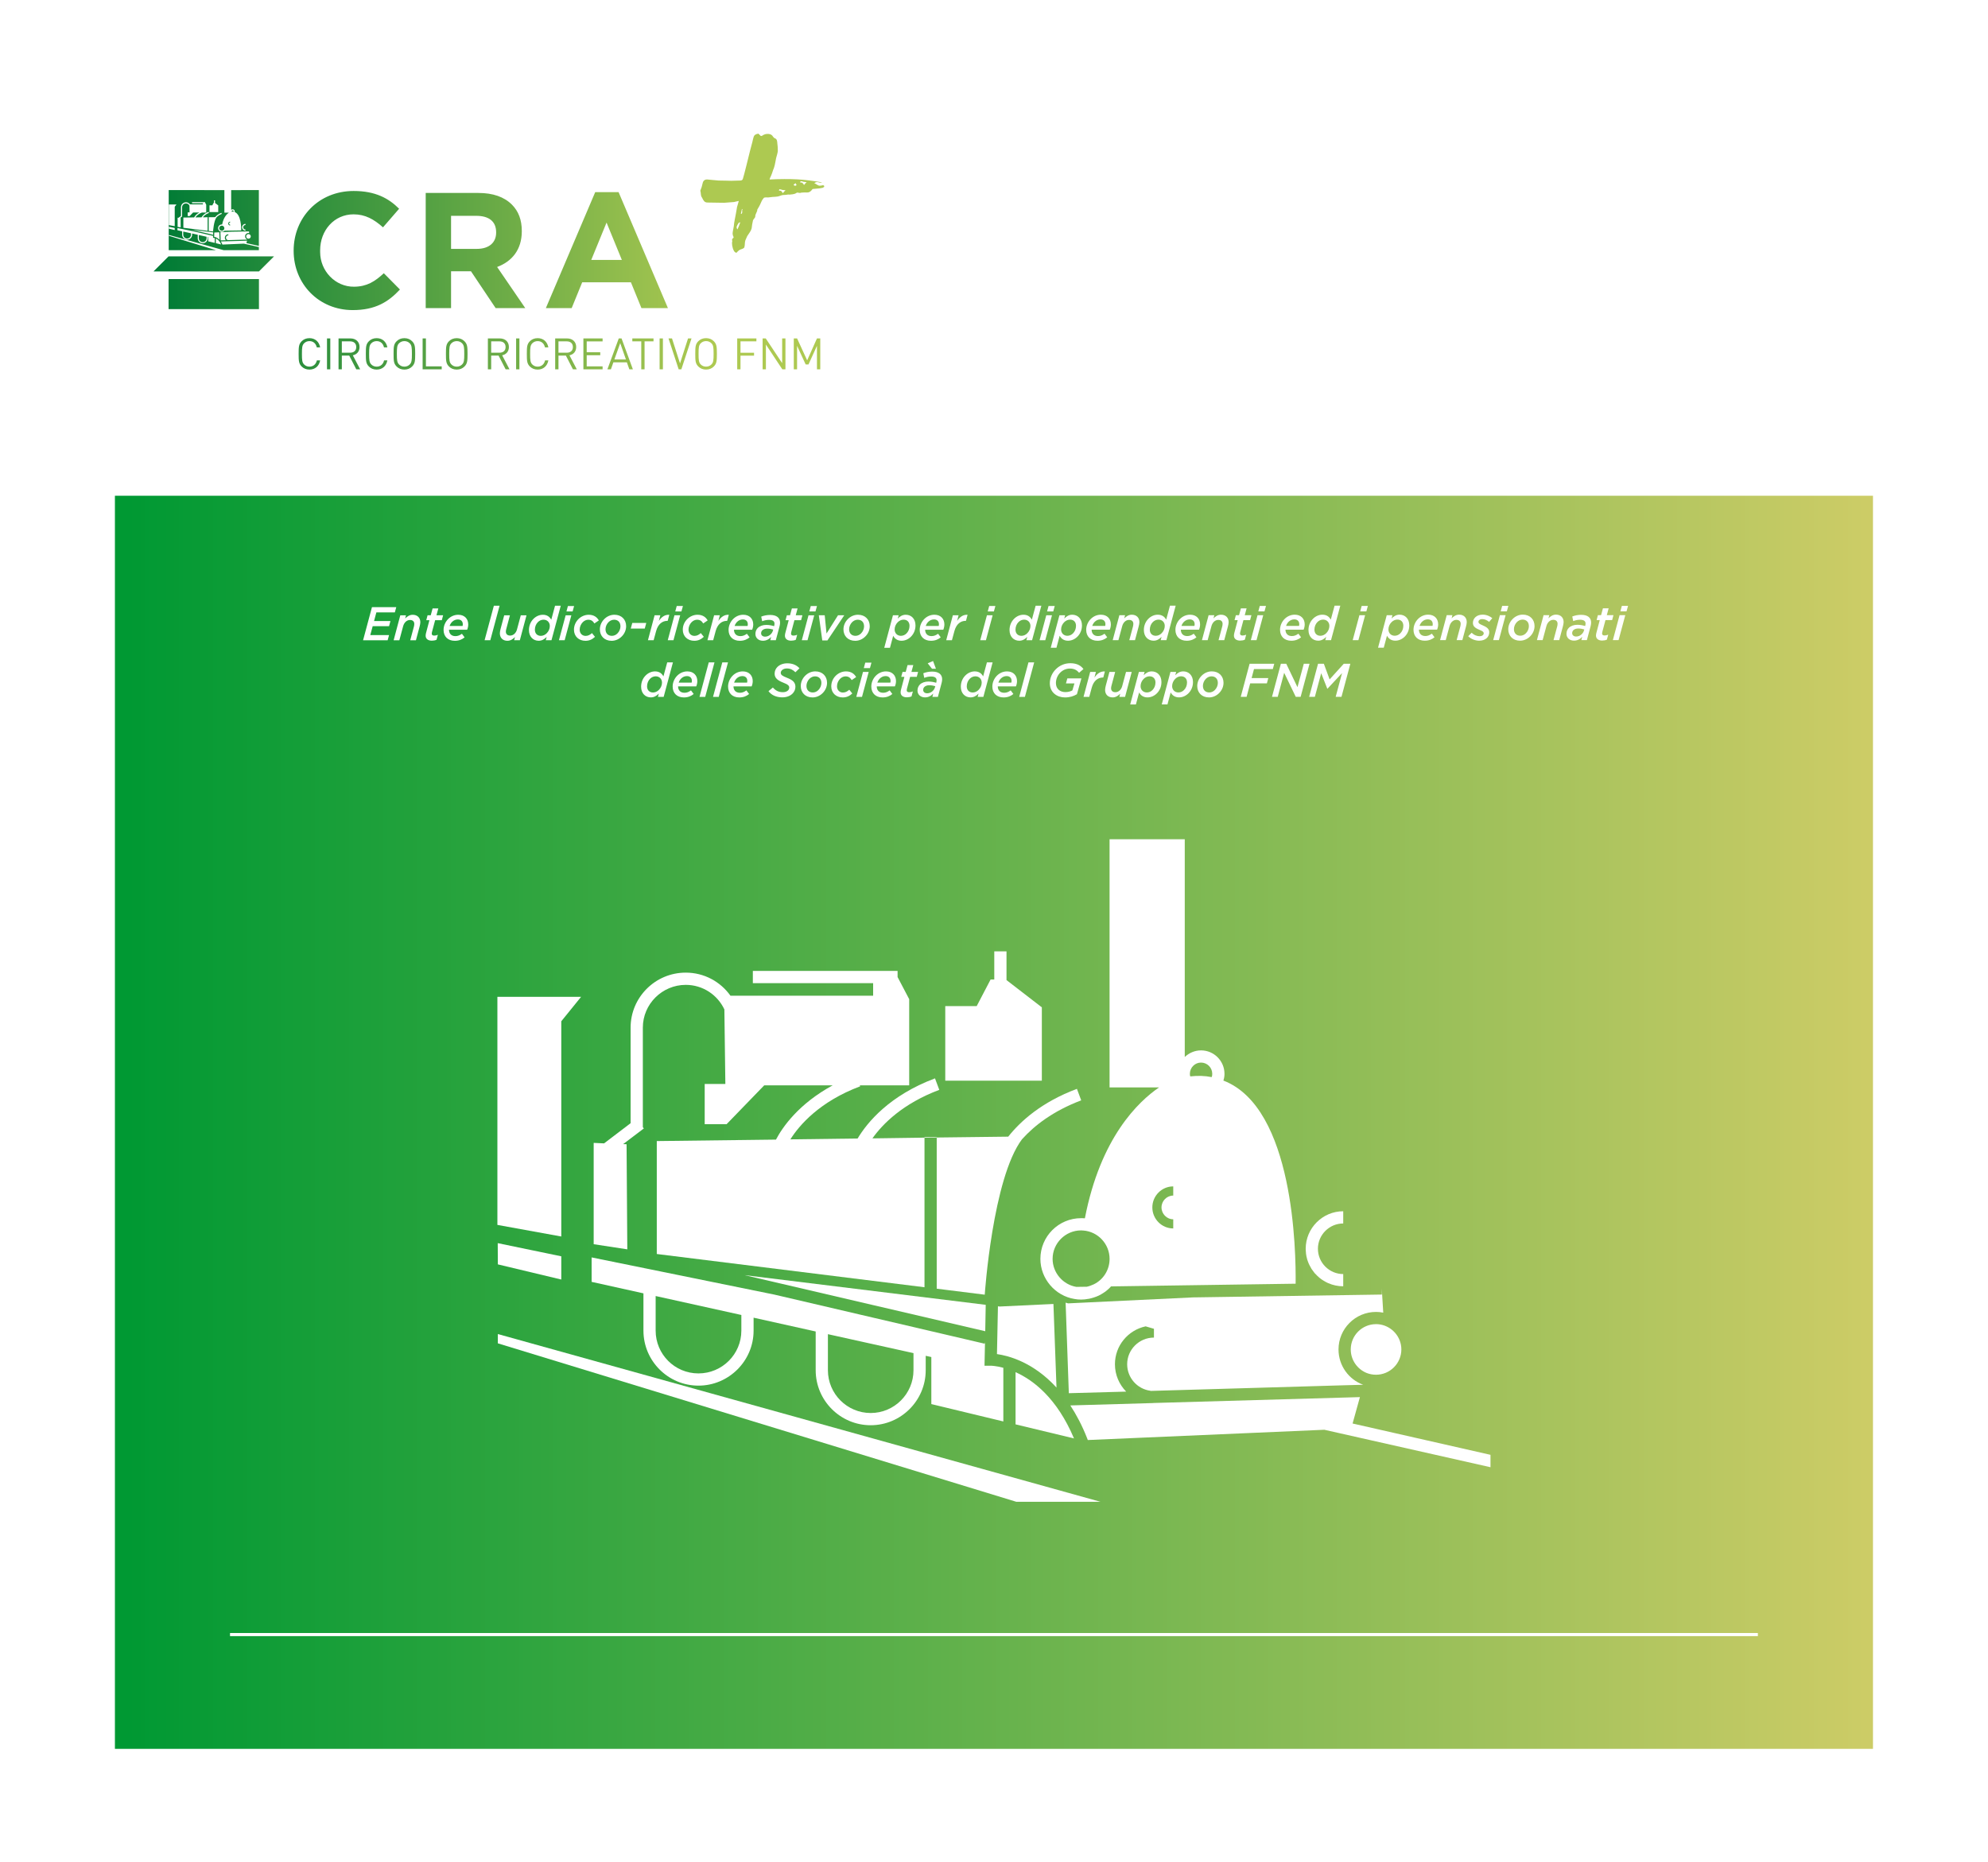 <svg xmlns="http://www.w3.org/2000/svg" xmlns:xlink="http://www.w3.org/1999/xlink" id="Livello_1" viewBox="0 0 1280 1199"><defs><style>.cls-1{fill:url(#linear-gradient);}.cls-2{fill:#fff;}.cls-3{fill:none;stroke:#fff;stroke-width:2px;}.cls-4{fill:url(#Sfumatura_senza_nome_41);}</style><linearGradient id="Sfumatura_senza_nome_41" x1="1" y1="1025.2" x2="2" y2="1025.2" gradientTransform="translate(-1061.27 1164461.31) scale(1135.13 -1135.13)" gradientUnits="userSpaceOnUse"><stop offset="0" stop-color="#093"></stop><stop offset="1" stop-color="#cc6"></stop></linearGradient><linearGradient id="linear-gradient" x1="98.84" y1="162.06" x2="530.67" y2="162.06" gradientUnits="userSpaceOnUse"><stop offset=".02" stop-color="#027c36"></stop><stop offset=".83" stop-color="#adc951"></stop></linearGradient></defs><rect class="cls-2" width="1280" height="1199"></rect><rect class="cls-4" x="73.99" y="319.25" width="1131.95" height="806.99"></rect><path class="cls-2" d="M842.91,448.76h3.68l4.08-15.22,3.93,9.98h.12l9.38-10.05-4.11,15.28h3.74l5.72-21.31h-4.23l-9.13,10.08-3.71-10.08h-3.74l-5.72,21.31Zm-23.93,0h3.71l4.14-15.49,7.46,15.49h3.14l5.72-21.31h-3.68l-4.08,15.07-7.21-15.07h-3.47l-5.72,21.31Zm-20.12,0h3.78l2.31-8.68h10.75l.91-3.41h-10.75l1.55-5.82h12.12l.91-3.41h-15.86l-5.72,21.31Zm-20.24-2.83c-2.44,0-4.11-1.52-4.11-4.26,0-1.55,.7-3.35,1.95-4.57,.94-.91,2.19-1.55,3.56-1.55,2.44,0,4.11,1.52,4.11,4.26,0,1.55-.7,3.35-1.95,4.57-.91,.94-2.19,1.55-3.56,1.55m-.21,3.2c2.56,0,4.87-1.1,6.54-2.8,1.76-1.74,2.83-4.14,2.83-6.61,0-4.26-2.95-7.37-7.55-7.37-2.56,0-4.87,1.1-6.54,2.8-1.77,1.77-2.83,4.14-2.83,6.64,0,4.23,2.95,7.34,7.55,7.34m-19.67-3.2c-2.37,0-4.05-1.71-4.05-4.05,0-1.8,.76-3.47,1.98-4.69,1.07-1.07,2.4-1.67,3.8-1.67,2.28,0,3.81,1.52,3.81,3.96,0,1.98-.73,3.71-1.95,4.9-.94,.97-2.25,1.55-3.59,1.55m.46,3.17c2.19,0,4.35-.97,6-2.62,1.77-1.77,2.92-4.29,2.92-7.24,0-4.26-2.68-6.88-6.27-6.88-2.1,0-3.68,1-5.14,2.47l.58-2.13h-3.68l-5.6,20.94h3.68l2.07-7.73c.97,1.8,2.62,3.2,5.45,3.2m-20.79-3.17c-2.37,0-4.05-1.71-4.05-4.05,0-1.8,.76-3.47,1.98-4.69,1.07-1.07,2.41-1.67,3.81-1.67,2.28,0,3.81,1.52,3.81,3.96,0,1.98-.73,3.71-1.95,4.9-.94,.97-2.25,1.55-3.59,1.55m.46,3.17c2.19,0,4.35-.97,6-2.62,1.77-1.77,2.92-4.29,2.92-7.24,0-4.26-2.68-6.88-6.27-6.88-2.1,0-3.68,1-5.15,2.47l.58-2.13h-3.68l-5.6,20.94h3.68l2.07-7.73c.97,1.8,2.62,3.2,5.45,3.2m-22.5,0c2.07,0,3.62-1.13,4.87-2.41l-.55,2.07h3.68l4.29-16.07h-3.68l-2.43,9.04c-.61,2.37-2.34,4.02-4.41,4.02-1.73,0-2.77-.91-2.77-2.53,0-.46,.09-1.13,.24-1.61l2.38-8.92h-3.68l-2.34,8.77c-.24,.94-.46,1.98-.46,2.83,0,2.95,1.92,4.81,4.87,4.81m-18.75-.34h3.68l1.61-5.97c1.22-4.44,3.99-6.51,7.22-6.51h.21l1.03-3.9c-2.86-.18-4.96,1.37-6.73,3.93l.94-3.62h-3.68l-4.29,16.07Zm-11.93,.36c3.1,0,5.51-.79,7.67-2.07l2.89-10.2h-9.07l-.88,3.26h5.45l-1.31,4.47c-1.1,.61-2.59,1.1-4.51,1.1-3.47,0-6.09-2.1-6.09-5.84,0-2.53,1.07-4.99,2.77-6.7,1.61-1.61,3.77-2.62,6.24-2.62,2.98,0,4.66,1.22,5.91,2.71l2.8-2.38c-1.4-1.98-3.96-3.77-8.43-3.77-3.74,0-7,1.52-9.34,3.87-2.44,2.41-3.87,5.66-3.87,9.01,0,6.09,4.78,9.16,9.77,9.16m-29.5-.36h3.68l5.97-22.22h-3.68l-5.97,22.22Zm-11.81-11.81c.97-.97,2.25-1.58,3.71-1.58,2.22,0,3.2,1.4,3.2,3.07,0,.46-.06,.85-.15,1.13h-8.34c.34-1.01,.88-1.92,1.58-2.62m9.71,5.05c.46-1.1,.7-2.28,.7-3.41,0-3.5-2.28-6.24-6.42-6.24-2.62,0-4.87,1.1-6.51,2.74-1.86,1.86-2.95,4.44-2.95,7,0,4.29,2.8,7.03,7.24,7.03,2.77,0,4.78-.94,6.3-2.22l-1.73-2.31c-1.4,1.01-2.65,1.52-4.2,1.52-2.71,0-4.11-1.71-4.11-4.11h11.69Zm-27.82,3.93c-2.31,0-3.84-1.52-3.84-3.96,0-1.98,.76-3.71,1.95-4.9,.97-.97,2.25-1.55,3.62-1.55,2.37,0,4.05,1.7,4.05,4.05,0,1.8-.79,3.47-2.01,4.69-1.03,1.07-2.4,1.67-3.77,1.67m3.17,2.83h3.68l5.97-22.22h-3.68l-2.43,9.01c-.97-1.8-2.59-3.2-5.42-3.2-2.22,0-4.38,.97-6.03,2.62-1.77,1.76-2.92,4.29-2.92,7.24,0,4.26,2.71,6.88,6.27,6.88,2.1,0,3.71-1.01,5.15-2.47l-.58,2.13Zm-29.38-18.11h2.53l-1.86-4.99-3.44,1.49,2.77,3.5Zm-3.07,15.8c-1.61,0-2.62-.88-2.62-2.16,0-.76,.27-1.43,.79-1.95,.7-.67,1.77-1.07,3.11-1.07,1.46,0,2.86,.27,3.9,.61l-.21,.73c-.61,2.16-2.74,3.83-4.96,3.83m-1.46,2.65c2.16,0,3.93-.94,5.3-2.47l-.55,2.13h3.56l2.4-8.98c.18-.79,.34-1.55,.34-2.34,0-3.14-2.22-4.96-6.42-4.96-2.19,0-4.08,.43-5.72,1.07l.61,2.98c1.28-.52,2.77-.88,4.38-.88,2.53,0,3.56,.94,3.56,2.43,0,.49-.09,.94-.18,1.34l-.09,.27c-1.43-.43-3.1-.79-4.99-.79-2.28,0-4.23,.7-5.51,1.95-.94,.97-1.52,2.25-1.52,3.87,0,2.65,2.1,4.38,4.84,4.38m-11.69-.06c1.13,0,2.13-.18,3.01-.58l.85-3.2c-.79,.33-1.61,.52-2.34,.52-1.03,0-1.61-.43-1.61-1.25,0-.24,.06-.61,.12-.91l2.07-7.76h4.29l.85-3.17h-4.29l1.19-4.41h-3.68l-1.19,4.41h-2.04l-.85,3.17h2.04l-2.16,8.16c-.18,.61-.27,1.25-.27,1.86,0,1.89,1.43,3.17,4.02,3.17m-17.41-12.09c.97-.97,2.25-1.58,3.71-1.58,2.22,0,3.2,1.4,3.2,3.07,0,.46-.06,.85-.15,1.13h-8.34c.33-1.01,.88-1.92,1.58-2.62m9.71,5.05c.46-1.1,.7-2.28,.7-3.41,0-3.5-2.28-6.24-6.42-6.24-2.62,0-4.87,1.1-6.52,2.74-1.86,1.86-2.95,4.44-2.95,7,0,4.29,2.8,7.03,7.24,7.03,2.77,0,4.78-.94,6.3-2.22l-1.73-2.31c-1.4,1.01-2.65,1.52-4.2,1.52-2.71,0-4.11-1.71-4.11-4.11h11.69Zm-20.03-11.78h3.96l.97-3.5h-3.99l-.94,3.5Zm-4.84,18.54h3.68l4.32-16.07h-3.68l-4.32,16.07Zm-8.74,.36c2.71,0,4.51-1.03,6.18-2.56l-1.95-2.4c-1.28,1.13-2.5,1.8-4.11,1.8-2.07,0-3.8-1.52-3.8-4.02,0-1.86,.79-3.59,1.98-4.81,.97-.97,2.25-1.58,3.53-1.58,2.07,0,3.1,1.03,3.96,2.4l2.86-1.95c-1.1-1.95-3.08-3.65-6.52-3.65-2.56,0-4.93,1.1-6.67,2.83-1.73,1.74-2.83,4.14-2.83,6.79,0,4.38,3.23,7.15,7.37,7.15m-19.24-3.2c-2.43,0-4.11-1.52-4.11-4.26,0-1.55,.7-3.35,1.95-4.57,.94-.91,2.19-1.55,3.56-1.55,2.44,0,4.11,1.52,4.11,4.26,0,1.55-.7,3.35-1.95,4.57-.91,.94-2.19,1.55-3.56,1.55m-.21,3.2c2.56,0,4.87-1.1,6.54-2.8,1.77-1.74,2.83-4.14,2.83-6.61,0-4.26-2.95-7.37-7.55-7.37-2.56,0-4.87,1.1-6.55,2.8-1.76,1.77-2.83,4.14-2.83,6.64,0,4.23,2.95,7.34,7.55,7.34m-19.3-.06c2.56,0,4.9-.85,6.45-2.41,1.13-1.13,1.86-2.62,1.86-4.41,0-2.98-2.04-4.44-5.3-5.72-3.07-1.22-4.14-1.89-4.14-3.26s1.46-2.8,3.96-2.8c2.22,0,3.87,.85,5.48,2.44l2.62-2.56c-1.74-1.92-4.29-3.2-7.82-3.2-2.62,0-4.9,.85-6.42,2.38-1.13,1.13-1.77,2.62-1.77,4.32,0,2.95,2.22,4.41,5.48,5.72,3.04,1.19,3.93,1.95,3.93,3.23,0,1.77-1.74,2.95-4.11,2.95-2.74,0-4.69-1.04-6.42-3.01l-2.83,2.35c1.95,2.59,5.02,3.99,9.04,3.99m-29.59-12.12c.97-.97,2.25-1.58,3.71-1.58,2.22,0,3.2,1.4,3.2,3.07,0,.46-.06,.85-.15,1.13h-8.34c.34-1.01,.88-1.92,1.58-2.62m9.71,5.05c.46-1.1,.7-2.28,.7-3.41,0-3.5-2.28-6.24-6.42-6.24-2.62,0-4.87,1.1-6.51,2.74-1.86,1.86-2.95,4.44-2.95,7,0,4.29,2.8,7.03,7.24,7.03,2.77,0,4.78-.94,6.3-2.22l-1.74-2.31c-1.4,1.01-2.65,1.52-4.2,1.52-2.71,0-4.11-1.71-4.11-4.11h11.69Zm-24.87,6.76h3.68l5.97-22.22h-3.68l-5.97,22.22Zm-8.71,0h3.68l5.97-22.22h-3.68l-5.97,22.22Zm-11.81-11.81c.97-.97,2.25-1.58,3.71-1.58,2.22,0,3.2,1.4,3.2,3.07,0,.46-.06,.85-.15,1.13h-8.34c.33-1.01,.88-1.92,1.58-2.62m9.71,5.05c.46-1.1,.7-2.28,.7-3.41,0-3.5-2.28-6.24-6.42-6.24-2.62,0-4.87,1.1-6.51,2.74-1.86,1.86-2.95,4.44-2.95,7,0,4.29,2.8,7.03,7.24,7.03,2.77,0,4.78-.94,6.3-2.22l-1.74-2.31c-1.4,1.01-2.65,1.52-4.2,1.52-2.71,0-4.11-1.71-4.11-4.11h11.69Zm-27.82,3.93c-2.31,0-3.84-1.52-3.84-3.96,0-1.98,.76-3.71,1.95-4.9,.97-.97,2.25-1.55,3.62-1.55,2.38,0,4.05,1.7,4.05,4.05,0,1.8-.79,3.47-2.01,4.69-1.04,1.07-2.4,1.67-3.77,1.67m3.17,2.83h3.68l5.97-22.22h-3.68l-2.44,9.01c-.97-1.8-2.59-3.2-5.42-3.2-2.22,0-4.38,.97-6.03,2.62-1.77,1.76-2.92,4.29-2.92,7.24,0,4.26,2.71,6.88,6.27,6.88,2.1,0,3.71-1.01,5.14-2.47l-.58,2.13Z"></path><path class="cls-2" d="M1043.3,393.69h3.96l.97-3.5h-3.99l-.94,3.5Zm-4.84,18.54h3.68l4.32-16.07h-3.68l-4.32,16.07Zm-6.85,.27c1.13,0,2.13-.18,3.01-.58l.85-3.2c-.79,.33-1.61,.52-2.34,.52-1.04,0-1.61-.43-1.61-1.25,0-.24,.06-.61,.12-.91l2.07-7.76h4.29l.85-3.17h-4.29l1.19-4.41h-3.68l-1.19,4.41h-2.04l-.85,3.17h2.04l-2.16,8.16c-.18,.61-.27,1.25-.27,1.86,0,1.89,1.43,3.17,4.02,3.17m-16.74-2.59c-1.61,0-2.62-.88-2.62-2.16,0-.76,.27-1.43,.79-1.95,.7-.67,1.77-1.07,3.11-1.07,1.46,0,2.86,.27,3.9,.61l-.21,.73c-.61,2.16-2.74,3.83-4.96,3.83m-1.46,2.65c2.16,0,3.93-.94,5.3-2.47l-.55,2.13h3.56l2.4-8.98c.18-.79,.33-1.55,.33-2.34,0-3.14-2.22-4.96-6.42-4.96-2.19,0-4.08,.43-5.72,1.07l.61,2.98c1.28-.52,2.77-.88,4.38-.88,2.53,0,3.56,.94,3.56,2.43,0,.49-.09,.94-.18,1.34l-.09,.27c-1.43-.43-3.1-.79-4.99-.79-2.28,0-4.23,.7-5.51,1.95-.94,.97-1.52,2.25-1.52,3.87,0,2.65,2.1,4.38,4.84,4.38m-23.87-.34h3.68l2.44-9.04c.64-2.38,2.34-4.02,4.41-4.02,1.73,0,2.77,.91,2.77,2.53,0,.46-.09,1.1-.21,1.61l-2.4,8.92h3.68l2.34-8.77c.24-.94,.49-1.98,.49-2.83,0-2.95-1.95-4.81-4.9-4.81-2.07,0-3.62,1.13-4.87,2.37l.55-2.04h-3.68l-4.29,16.07Zm-10.68-2.83c-2.44,0-4.11-1.52-4.11-4.26,0-1.55,.7-3.35,1.95-4.57,.94-.91,2.19-1.55,3.56-1.55,2.43,0,4.11,1.52,4.11,4.26,0,1.55-.7,3.35-1.95,4.57-.91,.94-2.19,1.55-3.56,1.55m-.21,3.2c2.56,0,4.87-1.1,6.54-2.8,1.77-1.74,2.83-4.14,2.83-6.61,0-4.26-2.95-7.37-7.55-7.37-2.56,0-4.87,1.1-6.54,2.8-1.77,1.77-2.83,4.14-2.83,6.64,0,4.23,2.95,7.34,7.55,7.34m-12.42-18.9h3.96l.97-3.5h-3.99l-.94,3.5Zm-4.84,18.54h3.68l4.32-16.07h-3.68l-4.32,16.07Zm-8.95,.36c3.68,0,6.42-2.13,6.42-5.45,0-2.34-1.98-3.47-4.41-4.51-1.83-.76-2.56-1.28-2.56-2.1,0-1.03,.88-1.83,2.47-1.83,1.49,0,2.95,.61,4.41,1.77l2.04-2.37c-1.31-1.16-3.65-2.28-6.18-2.28-3.87,0-6.3,2.34-6.3,5.36,0,2.46,1.95,3.5,4.63,4.6,1.61,.67,2.34,1.22,2.34,2.01,0,1.19-1.13,1.92-2.56,1.92-1.64,0-3.5-.55-5.21-2.25l-2.22,2.25c1.89,1.95,4.69,2.89,7.12,2.89m-25.27-.36h3.68l2.44-9.04c.64-2.38,2.34-4.02,4.41-4.02,1.73,0,2.77,.91,2.77,2.53,0,.46-.09,1.1-.21,1.61l-2.4,8.92h3.68l2.35-8.77c.24-.94,.49-1.98,.49-2.83,0-2.95-1.95-4.81-4.9-4.81-2.07,0-3.62,1.13-4.87,2.37l.55-2.04h-3.68l-4.29,16.07Zm-11.6-11.81c.97-.97,2.25-1.58,3.71-1.58,2.22,0,3.2,1.4,3.2,3.07,0,.46-.06,.85-.15,1.13h-8.34c.34-1.01,.88-1.92,1.58-2.62m9.71,5.05c.46-1.1,.7-2.28,.7-3.41,0-3.5-2.28-6.24-6.42-6.24-2.62,0-4.87,1.1-6.52,2.74-1.86,1.86-2.95,4.44-2.95,7,0,4.29,2.8,7.03,7.24,7.03,2.77,0,4.78-.94,6.3-2.22l-1.73-2.31c-1.4,1.01-2.65,1.52-4.2,1.52-2.71,0-4.11-1.71-4.11-4.11h11.69Zm-27.28,3.93c-2.38,0-4.05-1.71-4.05-4.05,0-1.8,.76-3.47,1.98-4.69,1.07-1.07,2.41-1.67,3.81-1.67,2.28,0,3.8,1.52,3.8,3.96,0,1.98-.73,3.71-1.95,4.9-.94,.97-2.25,1.55-3.59,1.55m.46,3.17c2.19,0,4.35-.97,6-2.62,1.77-1.77,2.92-4.29,2.92-7.24,0-4.26-2.68-6.88-6.27-6.88-2.1,0-3.68,1-5.15,2.47l.58-2.13h-3.68l-5.6,20.94h3.68l2.07-7.73c.97,1.8,2.62,3.2,5.45,3.2m-22.68-18.87h3.96l.97-3.5h-3.99l-.94,3.5Zm-4.84,18.54h3.68l4.32-16.07h-3.68l-4.32,16.07Zm-20.79-2.83c-2.31,0-3.84-1.52-3.84-3.96,0-1.98,.76-3.71,1.95-4.9,.97-.97,2.25-1.55,3.62-1.55,2.38,0,4.05,1.7,4.05,4.05,0,1.8-.79,3.47-2.01,4.69-1.03,1.07-2.41,1.67-3.78,1.67m3.17,2.83h3.68l5.97-22.22h-3.68l-2.44,9.01c-.97-1.8-2.59-3.2-5.42-3.2-2.22,0-4.38,.97-6.03,2.62-1.77,1.76-2.92,4.29-2.92,7.24,0,4.26,2.71,6.88,6.27,6.88,2.1,0,3.71-1.01,5.14-2.47l-.58,2.13Zm-23.68-11.81c.97-.97,2.25-1.58,3.71-1.58,2.22,0,3.2,1.4,3.2,3.07,0,.46-.06,.85-.15,1.13h-8.34c.33-1.01,.88-1.92,1.58-2.62m9.71,5.05c.46-1.1,.7-2.28,.7-3.41,0-3.5-2.28-6.24-6.42-6.24-2.62,0-4.87,1.1-6.51,2.74-1.86,1.86-2.95,4.44-2.95,7,0,4.29,2.8,7.03,7.25,7.03,2.77,0,4.78-.94,6.3-2.22l-1.74-2.31c-1.4,1.01-2.65,1.52-4.2,1.52-2.71,0-4.11-1.71-4.11-4.11h11.69Zm-29.16-11.78h3.96l.97-3.5h-3.99l-.94,3.5Zm-4.84,18.54h3.68l4.32-16.07h-3.68l-4.32,16.07Zm-6.85,.27c1.13,0,2.13-.18,3.01-.58l.85-3.2c-.79,.33-1.61,.52-2.34,.52-1.04,0-1.61-.43-1.61-1.25,0-.24,.06-.61,.12-.91l2.07-7.76h4.29l.85-3.17h-4.29l1.19-4.41h-3.68l-1.19,4.41h-2.04l-.85,3.17h2.04l-2.16,8.16c-.18,.61-.27,1.25-.27,1.86,0,1.89,1.43,3.17,4.02,3.17m-24.63-.27h3.68l2.44-9.04c.64-2.38,2.34-4.02,4.41-4.02,1.73,0,2.77,.91,2.77,2.53,0,.46-.09,1.1-.21,1.61l-2.4,8.92h3.68l2.34-8.77c.24-.94,.49-1.98,.49-2.83,0-2.95-1.95-4.81-4.9-4.81-2.07,0-3.62,1.13-4.87,2.37l.55-2.04h-3.68l-4.29,16.07Zm-11.6-11.81c.97-.97,2.25-1.58,3.71-1.58,2.22,0,3.2,1.4,3.2,3.07,0,.46-.06,.85-.15,1.13h-8.34c.33-1.01,.88-1.92,1.58-2.62m9.71,5.05c.46-1.1,.7-2.28,.7-3.41,0-3.5-2.28-6.24-6.42-6.24-2.62,0-4.87,1.1-6.51,2.74-1.86,1.86-2.95,4.44-2.95,7,0,4.29,2.8,7.03,7.24,7.03,2.77,0,4.78-.94,6.3-2.22l-1.74-2.31c-1.4,1.01-2.65,1.52-4.2,1.52-2.71,0-4.11-1.71-4.11-4.11h11.69Zm-27.82,3.93c-2.31,0-3.84-1.52-3.84-3.96,0-1.98,.76-3.71,1.95-4.9,.98-.97,2.25-1.55,3.62-1.55,2.38,0,4.05,1.7,4.05,4.05,0,1.8-.79,3.47-2.01,4.69-1.03,1.07-2.41,1.67-3.78,1.67m3.17,2.83h3.68l5.97-22.22h-3.68l-2.44,9.01c-.97-1.8-2.59-3.2-5.42-3.2-2.22,0-4.38,.97-6.03,2.62-1.77,1.76-2.92,4.29-2.92,7.24,0,4.26,2.71,6.88,6.27,6.88,2.1,0,3.71-1.01,5.14-2.47l-.58,2.13Zm-30.9,0h3.68l2.43-9.04c.64-2.38,2.34-4.02,4.41-4.02,1.74,0,2.77,.91,2.77,2.53,0,.46-.09,1.1-.21,1.61l-2.4,8.92h3.68l2.34-8.77c.24-.94,.49-1.98,.49-2.83,0-2.95-1.95-4.81-4.9-4.81-2.07,0-3.62,1.13-4.87,2.37l.55-2.04h-3.68l-4.29,16.07Zm-11.6-11.81c.97-.97,2.25-1.58,3.71-1.58,2.22,0,3.2,1.4,3.2,3.07,0,.46-.06,.85-.15,1.13h-8.34c.34-1.01,.88-1.92,1.58-2.62m9.71,5.05c.46-1.1,.7-2.28,.7-3.41,0-3.5-2.28-6.24-6.42-6.24-2.62,0-4.87,1.1-6.51,2.74-1.86,1.86-2.95,4.44-2.95,7,0,4.29,2.8,7.03,7.24,7.03,2.77,0,4.78-.94,6.3-2.22l-1.73-2.31c-1.4,1.01-2.65,1.52-4.2,1.52-2.71,0-4.11-1.71-4.11-4.11h11.69Zm-27.28,3.93c-2.37,0-4.05-1.71-4.05-4.05,0-1.8,.76-3.47,1.98-4.69,1.07-1.07,2.41-1.67,3.81-1.67,2.28,0,3.8,1.52,3.8,3.96,0,1.98-.73,3.71-1.95,4.9-.94,.97-2.25,1.55-3.59,1.55m.46,3.17c2.19,0,4.35-.97,6-2.62,1.77-1.77,2.92-4.29,2.92-7.24,0-4.26-2.68-6.88-6.27-6.88-2.1,0-3.68,1-5.14,2.47l.58-2.13h-3.68l-5.6,20.94h3.68l2.07-7.73c.97,1.8,2.62,3.2,5.45,3.2m-13.55-18.87h3.96l.97-3.5h-3.99l-.94,3.5Zm-4.84,18.54h3.68l4.32-16.07h-3.68l-4.32,16.07Zm-11.66-2.83c-2.31,0-3.84-1.52-3.84-3.96,0-1.98,.76-3.71,1.95-4.9,.97-.97,2.25-1.55,3.62-1.55,2.38,0,4.05,1.7,4.05,4.05,0,1.8-.79,3.47-2.01,4.69-1.04,1.07-2.41,1.67-3.78,1.67m3.17,2.83h3.68l5.97-22.22h-3.68l-2.44,9.01c-.97-1.8-2.59-3.2-5.42-3.2-2.22,0-4.38,.97-6.03,2.62-1.76,1.76-2.92,4.29-2.92,7.24,0,4.26,2.71,6.88,6.27,6.88,2.1,0,3.71-1.01,5.15-2.47l-.58,2.13Zm-24.87-18.54h3.96l.97-3.5h-3.99l-.94,3.5Zm-4.84,18.54h3.68l4.32-16.07h-3.68l-4.32,16.07Zm-21.89,0h3.68l1.61-5.97c1.22-4.44,3.99-6.51,7.22-6.51h.21l1.03-3.9c-2.86-.18-4.96,1.37-6.73,3.93l.94-3.62h-3.68l-4.29,16.07Zm-11.6-11.81c.97-.97,2.25-1.58,3.71-1.58,2.22,0,3.2,1.4,3.2,3.07,0,.46-.06,.85-.15,1.13h-8.34c.33-1.01,.88-1.92,1.58-2.62m9.71,5.05c.46-1.1,.7-2.28,.7-3.41,0-3.5-2.28-6.24-6.42-6.24-2.62,0-4.87,1.1-6.51,2.74-1.86,1.86-2.95,4.44-2.95,7,0,4.29,2.8,7.03,7.24,7.03,2.77,0,4.78-.94,6.3-2.22l-1.73-2.31c-1.4,1.01-2.65,1.52-4.2,1.52-2.71,0-4.11-1.71-4.11-4.11h11.69Zm-27.28,3.93c-2.37,0-4.05-1.71-4.05-4.05,0-1.8,.76-3.47,1.98-4.69,1.07-1.07,2.4-1.67,3.8-1.67,2.28,0,3.81,1.52,3.81,3.96,0,1.98-.73,3.71-1.95,4.9-.94,.97-2.25,1.55-3.59,1.55m.46,3.17c2.19,0,4.35-.97,6-2.62,1.77-1.77,2.92-4.29,2.92-7.24,0-4.26-2.68-6.88-6.27-6.88-2.1,0-3.68,1-5.14,2.47l.58-2.13h-3.68l-5.6,20.94h3.68l2.07-7.73c.97,1.8,2.62,3.2,5.45,3.2m-29.71-3.17c-2.43,0-4.11-1.52-4.11-4.26,0-1.55,.7-3.35,1.95-4.57,.94-.91,2.19-1.55,3.56-1.55,2.44,0,4.11,1.52,4.11,4.26,0,1.55-.7,3.35-1.95,4.57-.91,.94-2.19,1.55-3.56,1.55m-.21,3.2c2.56,0,4.87-1.1,6.54-2.8,1.77-1.74,2.83-4.14,2.83-6.61,0-4.26-2.95-7.37-7.55-7.37-2.56,0-4.87,1.1-6.54,2.8-1.77,1.77-2.83,4.14-2.83,6.64,0,4.23,2.95,7.34,7.55,7.34m-21.19-.24h3.32l10.84-16.2h-4.02l-7.4,11.75-1.16-11.75h-3.8l2.22,16.2Zm-8.34-18.66h3.96l.97-3.5h-3.99l-.94,3.5Zm-4.84,18.54h3.68l4.32-16.07h-3.68l-4.32,16.07Zm-6.85,.27c1.13,0,2.13-.18,3.01-.58l.85-3.2c-.79,.33-1.61,.52-2.34,.52-1.04,0-1.61-.43-1.61-1.25,0-.24,.06-.61,.12-.91l2.07-7.76h4.29l.85-3.17h-4.29l1.19-4.41h-3.68l-1.19,4.41h-2.04l-.85,3.17h2.04l-2.16,8.16c-.18,.61-.27,1.25-.27,1.86,0,1.89,1.43,3.17,4.02,3.17m-16.74-2.59c-1.61,0-2.62-.88-2.62-2.16,0-.76,.27-1.43,.79-1.95,.7-.67,1.77-1.07,3.1-1.07,1.46,0,2.86,.27,3.9,.61l-.21,.73c-.61,2.16-2.74,3.83-4.96,3.83m-1.46,2.65c2.16,0,3.93-.94,5.3-2.47l-.55,2.13h3.56l2.41-8.98c.18-.79,.33-1.55,.33-2.34,0-3.14-2.22-4.96-6.42-4.96-2.19,0-4.08,.43-5.72,1.07l.61,2.98c1.28-.52,2.77-.88,4.38-.88,2.53,0,3.56,.94,3.56,2.43,0,.49-.09,.94-.18,1.34l-.09,.27c-1.43-.43-3.11-.79-4.99-.79-2.28,0-4.23,.7-5.51,1.95-.94,.97-1.52,2.25-1.52,3.87,0,2.65,2.1,4.38,4.84,4.38m-16.65-12.15c.97-.97,2.25-1.58,3.71-1.58,2.22,0,3.2,1.4,3.2,3.07,0,.46-.06,.85-.15,1.13h-8.34c.33-1.01,.88-1.92,1.58-2.62m9.71,5.05c.46-1.1,.7-2.28,.7-3.41,0-3.5-2.28-6.24-6.42-6.24-2.62,0-4.87,1.1-6.51,2.74-1.86,1.86-2.95,4.44-2.95,7,0,4.29,2.8,7.03,7.24,7.03,2.77,0,4.78-.94,6.3-2.22l-1.74-2.31c-1.4,1.01-2.65,1.52-4.2,1.52-2.71,0-4.11-1.71-4.11-4.11h11.69Zm-28.77,6.76h3.68l1.61-5.97c1.22-4.44,3.99-6.51,7.21-6.51h.21l1.04-3.9c-2.86-.18-4.96,1.37-6.73,3.93l.94-3.62h-3.68l-4.29,16.07Zm-8.52,.36c2.71,0,4.51-1.03,6.18-2.56l-1.95-2.4c-1.28,1.13-2.5,1.8-4.11,1.8-2.07,0-3.8-1.52-3.8-4.02,0-1.86,.79-3.59,1.98-4.81,.98-.97,2.25-1.58,3.53-1.58,2.07,0,3.1,1.03,3.96,2.4l2.86-1.95c-1.1-1.95-3.08-3.65-6.52-3.65-2.56,0-4.93,1.1-6.67,2.83-1.73,1.74-2.83,4.14-2.83,6.79,0,4.38,3.23,7.15,7.37,7.15m-12.21-18.9h3.96l.97-3.5h-3.99l-.94,3.5Zm-4.84,18.54h3.68l4.32-16.07h-3.68l-4.32,16.07Zm-12.76,0h3.68l1.61-5.97c1.22-4.44,3.99-6.51,7.22-6.51h.21l1.04-3.9c-2.86-.18-4.96,1.37-6.73,3.93l.94-3.62h-3.68l-4.29,16.07Zm-11.05-7.52h9.01l.97-3.62h-9.01l-.97,3.62Zm-12.15,4.69c-2.44,0-4.11-1.52-4.11-4.26,0-1.55,.7-3.35,1.95-4.57,.94-.91,2.19-1.55,3.56-1.55,2.43,0,4.11,1.52,4.11,4.26,0,1.55-.7,3.35-1.95,4.57-.91,.94-2.19,1.55-3.56,1.55m-.21,3.2c2.56,0,4.87-1.1,6.55-2.8,1.77-1.74,2.83-4.14,2.83-6.61,0-4.26-2.95-7.37-7.55-7.37-2.56,0-4.87,1.1-6.54,2.8-1.77,1.77-2.83,4.14-2.83,6.64,0,4.23,2.95,7.34,7.55,7.34m-16.86,0c2.71,0,4.51-1.03,6.18-2.56l-1.95-2.4c-1.28,1.13-2.5,1.8-4.11,1.8-2.07,0-3.8-1.52-3.8-4.02,0-1.86,.79-3.59,1.98-4.81,.97-.97,2.25-1.58,3.53-1.58,2.07,0,3.11,1.03,3.96,2.4l2.86-1.95c-1.1-1.95-3.07-3.65-6.51-3.65-2.56,0-4.93,1.1-6.67,2.83-1.73,1.74-2.83,4.14-2.83,6.79,0,4.38,3.23,7.15,7.37,7.15m-12.21-18.9h3.96l.97-3.5h-3.99l-.94,3.5Zm-4.84,18.54h3.68l4.32-16.07h-3.68l-4.32,16.07Zm-11.66-2.83c-2.31,0-3.83-1.52-3.83-3.96,0-1.98,.76-3.71,1.95-4.9,.97-.97,2.25-1.55,3.62-1.55,2.37,0,4.05,1.7,4.05,4.05,0,1.8-.79,3.47-2.01,4.69-1.04,1.07-2.4,1.67-3.77,1.67m3.17,2.83h3.68l5.97-22.22h-3.68l-2.43,9.01c-.98-1.8-2.59-3.2-5.42-3.2-2.22,0-4.38,.97-6.03,2.62-1.77,1.76-2.92,4.29-2.92,7.24,0,4.26,2.71,6.88,6.27,6.88,2.1,0,3.71-1.01,5.14-2.47l-.58,2.13Zm-24.69,.34c2.07,0,3.62-1.13,4.87-2.41l-.55,2.07h3.68l4.29-16.07h-3.68l-2.43,9.04c-.61,2.37-2.34,4.02-4.41,4.02-1.74,0-2.77-.91-2.77-2.53,0-.46,.09-1.13,.24-1.61l2.37-8.92h-3.68l-2.34,8.77c-.24,.94-.46,1.98-.46,2.83,0,2.95,1.92,4.81,4.87,4.81m-14.7-.34h3.68l5.97-22.22h-3.68l-5.97,22.22Zm-20.94-11.81c.97-.97,2.25-1.58,3.71-1.58,2.22,0,3.2,1.4,3.2,3.07,0,.46-.06,.85-.15,1.13h-8.34c.33-1.01,.88-1.92,1.58-2.62m9.71,5.05c.46-1.1,.7-2.28,.7-3.41,0-3.5-2.28-6.24-6.42-6.24-2.62,0-4.87,1.1-6.51,2.74-1.86,1.86-2.95,4.44-2.95,7,0,4.29,2.8,7.03,7.24,7.03,2.77,0,4.78-.94,6.3-2.22l-1.73-2.31c-1.4,1.01-2.65,1.52-4.2,1.52-2.71,0-4.11-1.71-4.11-4.11h11.69Zm-22.71,7.03c1.13,0,2.13-.18,3.01-.58l.85-3.2c-.79,.33-1.61,.52-2.34,.52-1.04,0-1.61-.43-1.61-1.25,0-.24,.06-.61,.12-.91l2.07-7.76h4.29l.85-3.17h-4.29l1.19-4.41h-3.68l-1.19,4.41h-2.04l-.85,3.17h2.04l-2.16,8.16c-.18,.61-.27,1.25-.27,1.86,0,1.89,1.43,3.17,4.02,3.17m-24.63-.27h3.68l2.43-9.04c.64-2.38,2.34-4.02,4.41-4.02,1.73,0,2.77,.91,2.77,2.53,0,.46-.09,1.1-.21,1.61l-2.4,8.92h3.68l2.34-8.77c.24-.94,.49-1.98,.49-2.83,0-2.95-1.95-4.81-4.9-4.81-2.07,0-3.62,1.13-4.87,2.37l.55-2.04h-3.68l-4.29,16.07Zm-19.66,0h15.8l.91-3.35h-12.09l1.55-5.72h10.53l.91-3.32h-10.56l1.49-5.57h11.9l.91-3.35h-15.65l-5.72,21.31Z"></path><line class="cls-3" x1="148.1" y1="1052.64" x2="1131.83" y2="1052.64"></line><g><path class="cls-2" d="M725.11,896.18c-4.49-4.57-7.24-10.78-7.24-17.63,0-11.96,8.42-21.96,19.76-24.4l5.35,1.57v5.67c-9.52,0-17.24,7.71-17.24,17.16,0,8.74,6.53,15.98,14.95,17.08q.08,.08,.16,.08h.79l124.12-3.62,11.96-.32c-9.29-3.38-15.9-12.28-15.9-22.75,0-13.3,10.78-24.16,24.16-24.16,1.58,0,3.15,.16,4.64,.47l-.95-15.58,.08,3.93-120.19,1.81h-1.02l-80.84,3.86-1.57-.47v.47l2.05,57.85,36.91-1.02Z"></path><path class="cls-2" d="M642.54,841.24l-.63,30.77c7.32,1.02,23.3,5.12,38.33,21.57l-1.97-53.84-34.71,1.65-1.02-.16Z"></path><polygon class="cls-2" points="670.8 648.71 648.05 631.16 648.05 612.67 640.18 612.67 640.18 630.77 637.82 630.77 628.85 647.93 608.62 647.93 608.62 695.94 670.8 695.94 670.8 648.71"></polygon><polygon class="cls-2" points="595.24 732.23 595.24 732.62 603.11 732.54 603.11 732.23 595.24 732.23"></polygon><path class="cls-2" d="M653.88,883.66v33.61l37.62,9.05c-10.94-25.98-26.21-37.55-37.62-42.66"></path><path class="cls-2" d="M841.05,808.42c.08,.47,.16,.95,.32,1.42,.16,.87,.39,1.65,.71,2.44,.24,.79,.63,1.58,.95,2.28,.47,.86,.94,1.81,1.42,2.6,.55,.79,1.1,1.57,1.73,2.36,.24,.32,.47,.63,.79,.87,.71,.79,1.5,1.57,2.36,2.28q.08,.08,.16,.16c.87,.71,1.73,1.34,2.68,1.89,.79,.47,1.57,.95,2.44,1.34,.16,.08,.39,.24,.63,.32h.08c2.91,1.26,6.14,1.97,9.53,1.97v-7.87c-8.97,0-16.29-7.32-16.29-16.29s7.32-16.29,16.29-16.29v-7.87c-13.3,0-24.16,10.86-24.16,24.16,0,.87,.08,1.65,.16,2.44,0,.63,.08,1.26,.24,1.81"></path><polygon class="cls-2" points="361.39 796.29 361.39 657.69 374.15 641.94 320.25 641.94 320.25 788.82 361.39 796.29"></polygon><path class="cls-2" d="M885.99,852.73c-9.05,0-16.29,7.32-16.29,16.29,0,6.85,4.25,12.75,10.31,15.19,1.81,.71,3.86,1.1,5.98,1.1,8.97,0,16.29-7.32,16.29-16.29,0-8.03-5.9-14.72-13.54-16.06-.87-.16-1.81-.24-2.75-.24"></path><path class="cls-2" d="M403.43,736.87l-2.2-.08,13.3-10.07-.63-.86v-64.07c0-15.19,12.44-27.55,27.63-27.55,11.02,0,20.46,6.46,24.87,15.82l.63,48.01h-13.3v25.9h14.09l24.24-25.03h44.08c-21.88,11.89-32.27,26.84-36.52,34.95l-76.74,.94v72.73l172.37,21.41v-96.34l-33.53,.47c6.61-9.36,19.6-22.43,43.05-31.25l-2.76-7.4c-29.36,11.02-43.6,28.34-49.82,38.73l-43.29,.55c5.83-9.29,18.97-24.4,44.94-34.16l-.24-.63h31.8v-55.49l-7.48-14.25v-3.94h-93.19v7.87h77.45v8.11h-91.85c-6.45-9.05-16.92-14.88-28.81-14.88-19.6,0-35.5,15.9-35.5,35.42v61.55l-17.08,12.99-6.69-.32v65.25l21.65,3.31-.47-67.69Z"></path><path class="cls-2" d="M422.16,834.63l55.17,12.2v10.08c0,15.19-12.36,27.55-27.63,27.55s-27.55-12.36-27.55-27.55v-22.27Zm110.9,24.56l55.1,12.2v11.02c0,15.19-12.36,27.55-27.55,27.55s-27.55-12.36-27.55-27.55v-23.22Zm-118.77-2.28c0,19.52,15.9,35.42,35.42,35.42s35.5-15.9,35.5-35.42v-8.34l39.98,8.89v24.95c0,19.52,15.9,35.42,35.42,35.42s35.42-15.9,35.42-35.42v-9.29l3.62,.79v30.3l46.36,11.18v-34.55c-4.64-1.26-7.79-1.34-8.19-1.34h-3.93l.32-15.19-.24,1.02-34.32-8.03-101.14-23.61-117.59-23.93v15.74l33.37,7.4v24.01Z"></path><polygon class="cls-2" points="361.39 824 361.39 809.05 320.47 800.57 320.54 814.24 361.39 824"></polygon><polygon class="cls-2" points="708.54 967.13 320.54 859.11 320.54 865.09 654.35 967.13 708.54 967.13"></polygon><path class="cls-2" d="M959.68,936.89l-88.8-20.17,4.72-17-132.62,3.78-1.34,.08c-.08,.08-.16,0-.24,0l-52.26,1.5c3.86,5.9,7.56,12.83,10.78,21.02,.16,.39,.32,.87,.47,1.26l152.3-6.61,106.98,24.12v-7.96Z"></path><polygon class="cls-2" points="634.36 857.29 634.67 840.29 479.38 821.17 634.36 857.29"></polygon><path class="cls-2" d="M634.04,833.76s5.04-74.93,24.01-100.12l.32-.32c7.48-8.27,19.44-17.79,37.78-24.71l-2.76-7.4c-22.75,8.5-36.36,20.86-44.23,30.78l-46.04,.55v97.36l30.93,3.86Z"></path><path class="cls-2" d="M755.41,769.93c-4.17,0-7.56,3.46-7.56,7.63s3.39,7.64,7.56,7.64v5.9c-7.4,0-13.46-6.06-13.46-13.54s6.06-13.54,13.46-13.54v5.9Zm17.87-85.64c4.02,0,7.24,3.23,7.24,7.24,0,.79-.08,1.49-.39,2.12-4.25-.87-8.81-1.02-13.77-.47-.16-.47-.24-1.1-.24-1.65,0-4.01,3.23-7.24,7.16-7.24m-69.18,142.86c-1.42,.63-2.83,1.18-4.33,1.49l-5.67,.08h-1.18c-8.66-1.49-15.19-9.21-15.19-18.02,0-10.07,8.27-18.34,18.34-18.34h.32c.24,0,.47,0,.79,.08h.32c9.52,.71,16.92,8.74,16.92,18.26,0,7.08-4.01,13.46-10.31,16.45m42.19-126.88c-13.38,9.13-37.78,32.35-47.78,84.3h-.16c-.71-.08-1.57-.08-2.28-.08-14.48,0-26.21,11.73-26.21,26.21,0,12.75,9.52,23.85,21.96,25.82,1.26,.24,2.6,.39,4.25,.39s3.07-.16,4.64-.47h.24c2.2-.47,4.33-1.1,6.53-2.12,1.1-.55,2.2-1.18,3.23-1.89,.79-.47,1.5-1.02,2.2-1.65,.87-.71,1.73-1.5,2.44-2.36l118.85-1.73c.24-20.7-1.02-113.34-46.52-130.82,.47-1.34,.71-2.83,.71-4.33,0-8.34-6.77-15.11-15.11-15.11-4.01,0-7.71,1.65-10.47,4.25v-140.22h-48.41v159.82h31.88Z"></path></g><path class="cls-1" d="M499.25,124.4l-.85,.51c-.23,0-.43-.06-.6-.17-.17-.11-.37-.23-.6-.34,.23-.45,.68-.85,1.37-1.19,.23,.68,.45,1.08,.68,1.19Zm6.49-1.88c-.68-.11-1.22-.17-1.62-.17s-.83-.11-1.28-.34c-.46,0-.8-.06-1.02-.17,0,.12-.06,.26-.17,.43-.11,.17-.17,.32-.17,.43,.23,0,.43,.03,.6,.09,.17,.06,.37,.09,.6,.09h.17c.57,.57,.97,1.08,1.19,1.54,.23-.34,.48-.65,.77-.94,.28-.28,.6-.6,.94-.94ZM206.14,232.08h-2.12c-.53,2.46-2.29,4.03-4.78,4.03-1.34,0-2.52-.47-3.44-1.4-1.26-1.29-1.4-2.74-1.4-6.82s.14-5.53,1.4-6.82c.92-.92,2.1-1.4,3.44-1.4,2.49,0,4.19,1.57,4.72,4.03h2.18c-.7-3.72-3.3-5.93-6.9-5.93-2.07,0-3.75,.73-4.98,1.96-1.87,1.87-1.98,3.61-1.98,8.16s.11,6.29,1.98,8.16c1.23,1.23,2.91,1.96,4.98,1.96,3.58,0,6.21-2.21,6.9-5.93Zm6.52,5.76v-19.9h-2.12v19.9h2.12Zm19.23,0l-4.72-9.03c2.57-.53,4.33-2.43,4.33-5.34,0-3.44-2.43-5.53-5.9-5.53h-7.63v19.9h2.12v-8.83h4.78l4.53,8.83h2.49Zm-2.52-14.34c0,2.43-1.65,3.63-3.97,3.63h-5.31v-7.3h5.31c2.32,0,3.97,1.23,3.97,3.66Zm20.04,8.58h-2.12c-.53,2.46-2.29,4.03-4.78,4.03-1.34,0-2.52-.47-3.44-1.4-1.26-1.29-1.4-2.74-1.4-6.82s.14-5.53,1.4-6.82c.92-.92,2.1-1.4,3.44-1.4,2.49,0,4.19,1.57,4.72,4.03h2.18c-.7-3.72-3.3-5.93-6.9-5.93-2.07,0-3.75,.73-4.98,1.96-1.87,1.87-1.98,3.61-1.98,8.16s.11,6.29,1.98,8.16c1.23,1.23,2.91,1.96,4.98,1.96,3.58,0,6.21-2.21,6.9-5.93Zm17.92-4.19c0-4.56-.14-6.29-2.01-8.16-1.23-1.23-2.88-1.96-4.95-1.96s-3.75,.73-4.98,1.96c-1.87,1.87-1.98,3.61-1.98,8.16s.11,6.29,1.98,8.16c1.23,1.23,2.91,1.96,4.98,1.96s3.72-.73,4.95-1.96c1.87-1.87,2.01-3.61,2.01-8.16Zm-2.12,0c0,4.08-.14,5.53-1.4,6.82-.92,.92-2.1,1.4-3.44,1.4s-2.52-.47-3.44-1.4c-1.26-1.29-1.4-2.74-1.4-6.82s.14-5.53,1.4-6.82c.92-.92,2.1-1.4,3.44-1.4s2.52,.47,3.44,1.4c1.26,1.29,1.4,2.74,1.4,6.82Zm19.19,9.95v-1.9h-10.17v-18h-2.12v19.9h12.3Zm16.64-9.95c0-4.56-.14-6.29-2.01-8.16-1.23-1.23-2.88-1.96-4.95-1.96s-3.75,.73-4.98,1.96c-1.87,1.87-1.98,3.61-1.98,8.16s.11,6.29,1.98,8.16c1.23,1.23,2.91,1.96,4.98,1.96s3.72-.73,4.95-1.96c1.87-1.87,2.01-3.61,2.01-8.16Zm-2.12,0c0,4.08-.14,5.53-1.4,6.82-.92,.92-2.1,1.4-3.44,1.4s-2.52-.47-3.44-1.4c-1.26-1.29-1.4-2.74-1.4-6.82s.14-5.53,1.4-6.82c.92-.92,2.1-1.4,3.44-1.4s2.52,.47,3.44,1.4c1.26,1.29,1.4,2.74,1.4,6.82Zm29.13,9.95l-4.72-9.03c2.57-.53,4.33-2.43,4.33-5.34,0-3.44-2.43-5.53-5.9-5.53h-7.63v19.9h2.12v-8.83h4.78l4.53,8.83h2.49Zm-2.52-14.34c0,2.43-1.65,3.63-3.97,3.63h-5.31v-7.3h5.31c2.32,0,3.97,1.23,3.97,3.66Zm8.9,14.34v-19.9h-2.12v19.9h2.12Zm18.64-5.76h-2.12c-.53,2.46-2.29,4.03-4.78,4.03-1.34,0-2.52-.47-3.44-1.4-1.26-1.29-1.4-2.74-1.4-6.82s.14-5.53,1.4-6.82c.92-.92,2.1-1.4,3.44-1.4,2.49,0,4.19,1.57,4.72,4.03h2.18c-.7-3.72-3.3-5.93-6.9-5.93-2.07,0-3.75,.73-4.98,1.96-1.87,1.87-1.98,3.61-1.98,8.16s.11,6.29,1.98,8.16c1.23,1.23,2.91,1.96,4.98,1.96,3.58,0,6.21-2.21,6.9-5.93Zm18.31,5.76l-4.72-9.03c2.57-.53,4.33-2.43,4.33-5.34,0-3.44-2.43-5.53-5.9-5.53h-7.63v19.9h2.12v-8.83h4.78l4.53,8.83h2.49Zm-2.52-14.34c0,2.43-1.65,3.63-3.97,3.63h-5.31v-7.3h5.31c2.32,0,3.97,1.23,3.97,3.66Zm19.13,14.34v-1.9h-10.23v-7.18h8.72v-1.9h-8.72v-7.02h10.23v-1.9h-12.36v19.9h12.36Zm19.5,0l-7.3-19.9h-1.79l-7.32,19.9h2.26l1.59-4.5h8.69l1.59,4.5h2.26Zm-4.47-6.35h-7.44l3.75-10.51,3.69,10.51Zm17.75-11.66v-1.9h-13.64v1.9h5.76v18h2.12v-18h5.76Zm6.05,18v-19.9h-2.12v19.9h2.12Zm18.43-19.9h-2.24l-5.17,16.1-5.17-16.1h-2.24l6.54,19.9h1.73l6.54-19.9Zm16.33,9.95c0-4.56-.14-6.29-2.01-8.16-1.23-1.23-2.88-1.96-4.95-1.96s-3.75,.73-4.98,1.96c-1.87,1.87-1.98,3.61-1.98,8.16s.11,6.29,1.98,8.16c1.23,1.23,2.91,1.96,4.98,1.96s3.72-.73,4.95-1.96c1.87-1.87,2.01-3.61,2.01-8.16Zm-2.12,0c0,4.08-.14,5.53-1.4,6.82-.92,.92-2.1,1.4-3.44,1.4s-2.52-.47-3.44-1.4c-1.26-1.29-1.4-2.74-1.4-6.82s.14-5.53,1.4-6.82c.92-.92,2.1-1.4,3.44-1.4s2.52,.47,3.44,1.4c1.26,1.29,1.4,2.74,1.4,6.82Zm27.56-8.05v-1.9h-12.36v19.9h2.12v-8.78h8.72v-1.9h-8.72v-7.32h10.23Zm18.7,18v-19.9h-2.12v15.91l-10.57-15.91h-2.01v19.9h2.12v-15.96l10.57,15.96h2.01Zm22.42,0v-19.9h-2.12l-6.32,14.12-6.49-14.12h-2.12v19.9h2.12v-15.12l5.53,11.99h1.82l5.45-11.99v15.12h2.12ZM98.84,174.79h67.89l9.72-9.7H108.54l-9.7,9.7Zm67.89,4.91h-58.19v19.37h58.19v-19.37Zm60.38,19.99c14.41,0,22.78-5.09,30.4-13.24l-10.38-10.49c-5.75,5.33-10.88,8.6-19.15,8.68-12.14,.13-21.85-10.17-21.85-22.31v-1.2c0-12.71,9-23.1,21.51-23.1,7.52,0,13.14,3.18,18.96,8.37l10.38-11.97c-6.78-6.78-15.36-11.44-29.24-11.44-22.78,0-38.67,17.27-38.67,38.35v.21c0,21.29,16.21,38.14,38.03,38.14Zm47-1.27h16.31v-23.73h12.82l15.89,23.73h19.07l-18.12-26.49c9.43-3.5,15.89-11.02,15.89-22.99v-.21c0-7.1-2.12-12.71-6.36-16.95-4.98-4.98-12.18-7.52-21.61-7.52h-33.9v74.16Zm16.31-38.14v-21.29h16.21c8.05,0,12.82,3.5,12.82,10.59v.21c0,6.36-4.45,10.49-12.5,10.49h-16.53Zm61.03,38.14h16.63l6.78-16.63h31.36l6.78,16.63h17.06l-31.78-74.69h-15.04l-31.78,74.69Zm29.24-31.04l9.85-24.05,9.85,24.05h-19.71Zm93.79-33.62c.03-.12,.06-.24,.09-.36,.04-.24,.08-.49,.1-.73-.07,.36-.13,.73-.2,1.09Zm0,0c-.21,.9-.32,1.81-.49,2.72,.16-.91,.33-1.81,.49-2.72Zm56.19-13.42c-.23,.11-.45,.25-.67,.42-.23,.17-.45,.25-.67,.25-1.01,.23-2,.37-2.95,.42-.96,.06-1.88,.14-2.78,.25-.34,0-.51,.06-.51,.17-1.01,1.46-2.14,2.17-3.37,2.11-1.24-.06-2.47-.03-3.71,.08-.56,.23-1.04,.28-1.43,.17-.4-.11-.87-.17-1.43-.17-.67,.45-1.24,.73-1.69,.84-.9,.23-1.63,.34-2.19,.34-.45,.11-.87,.14-1.26,.08-.4-.06-.82-.03-1.26,.08-.67,.11-1.35,.17-2.02,.17s-1.29,.11-1.86,.34c-.9,.34-1.63,.56-2.19,.67-.56,.11-1.07,.17-1.52,.17s-.96,.03-1.52,.08c-.56,.06-1.29,.14-2.19,.25-.56,.11-1.1,.14-1.6,.08-.51-.05-1.04-.03-1.6,.08-.23,0-.45,.17-.68,.51-.38,.56-.8,.94-1.07,1.58-.74,1.78-1.57,3.51-2.6,5.13-.23,.36-.47,.77-.37,1.18,.56-.91-.43,.92-1.13,2.8-.16,.43-.06,1.17-.24,1.52-.11,.23-.34,.53-.67,.93-.34,.4-.56,.76-.68,1.1-.23,.9-.4,1.74-.51,2.53-.11,.79-.23,1.63-.34,2.53-.23,.9-.62,1.74-1.18,2.53-.56,.79-1.13,1.63-1.69,2.53-.23,.45-.42,.9-.59,1.35-.17,.45-.37,.9-.59,1.35-.23,.79-.34,1.55-.34,2.28s-.11,1.49-.34,2.28c-.23,.45-.98,.87-2.28,1.26-1.29,.4-2.45,1.85-2.78,2.18-1.46-.22-2.02-1.96-2.36-3.03-.34-1.07-.51-2.22-.51-3.46,.22-.56,.25-1.1,.08-1.6-.17-.51,.14-1.04,.93-1.6v-.51c-.56-1.01-.73-2.11-.51-3.29,.22-1.18,.45-2.39,.67-3.63,.11-1.35,.31-2.73,.59-4.13,.28-1.4,.53-2.72,.76-3.96,.2-1.41,.53-2.8,.74-4.21,.04-.14,.07-.28,.11-.42,.34-1.12,.68-2.3,1.01-3.54-.68,.11-1.21,.23-1.6,.34-.4,.11-.87,.23-1.43,.34-1.13,.11-2.19,.2-3.2,.25-1.01,.06-2.08,.14-3.21,.25-1.8,0-3.57-.03-5.31-.08-1.74-.05-3.52-.08-5.31-.08-1.01,0-1.77-.31-2.28-.93-.51-.62-.93-1.32-1.26-2.11-.45-.56-.7-1.18-.76-1.86-.06-.67-.14-1.4-.25-2.19-.11-.11-.17-.28-.17-.51,.67-1.57,1.18-3.2,1.52-4.89,.34-1.57,1.29-2.36,2.87-2.36,1.24,.11,2.45,.23,3.63,.34,1.18,.11,2.45,.23,3.79,.34,1.57,0,3.18,.03,4.81,.08,1.63,.06,1.6,.08,3.29,.08,.9,0,1.9-.03,2.91-.08,1.01-.06,1.97-.08,2.87-.08s1.46-.34,1.69-1.01c.78-2.31,3.54-13.73,4.66-18.21,.22-.9,.48-1.86,.76-2.87,.28-1.01,.53-1.97,.76-2.87,.22-1.12,.51-2.22,.84-3.29,.34-1.07,1.35-1.71,3.03-1.94l1.35,1.35c.22,.23,.56,.23,1.01,0,1.24-.9,2.58-1.29,4.05-1.18,1.46,.11,2.47,.73,3.04,1.86l.84,.84c.79,.23,1.29,.65,1.52,1.26,.22,.62,.34,1.26,.34,1.94,.11,.9,.19,1.72,.25,2.45,.05,.73,.08,1.55,.08,2.45,0,.45-.11,1.13-.34,2.02-.56,1.8-.99,3.6-1.26,5.4-.42,2.73-1.43,5.18-1.25,4.5-.58,1.91-1.25,3.82-2.14,5.61-.11,.23-.17,.4-.17,.51s-.06,.28-.17,.51c6.07-.34,13.17-.36,18-.08,4.83,.28,10.12,.93,15.85,1.94-.79,.23-1.6,.2-2.45-.08-.84-.28-1.72-.08-2.61,.59,.56,.23,1.04,.48,1.43,.76,.39,.28,.87,.54,1.43,.76,.22,.11,.53,.14,.93,.08,.39-.05,.7-.08,.93-.08,.56-.22,1.07-.22,1.52,0,.11,.11,.17,.4,.17,.84Zm-53.98,22.67c-.23,.23-.45,.34-.67,.34s-.4,.11-.51,.34c-.45,.67-.82,1.35-1.1,2.02-.28,.67-.14,1.35,.42,2.02,.34-.67,.65-1.4,.93-2.19,.28-.79,.59-1.63,.93-2.53Zm1.35-8.26c-.11-.11-.23-.17-.34-.17-.23,.9-.45,1.91-.67,3.04,0,.11,.11,.17,.34,.17,.45-.56,.62-1.07,.51-1.52-.11-.45-.06-.95,.17-1.52Zm34.92-15.59c-.23-.11-.45-.51-.67-1.18-.67,.34-1.13,.73-1.35,1.18,.22,.11,.42,.23,.59,.34,.17,.11,.36,.17,.59,.17l.84-.51Zm6.41-1.86c-.67-.11-1.21-.17-1.6-.17s-.82-.11-1.26-.34c-.45,0-.79-.06-1.01-.17,0,.11-.06,.25-.17,.42-.11,.17-.17,.31-.17,.42,.22,0,.42,.03,.59,.08,.17,.06,.36,.08,.59,.08h.17c.56,.56,.95,1.07,1.18,1.52,.22-.34,.48-.65,.76-.93,.28-.28,.59-.59,.93-.93Zm-391.34,36.16c0,1.38,1.12,2.49,2.49,2.49s2.49-1.12,2.49-2.49v-1l-4.99-1.1v2.1Zm20.14-8.27v-.53c-.38,0-.68-.31-.68-.69s.31-.69,.68-.69v-.53c-.67,0-1.22,.55-1.22,1.23s.55,1.23,1.22,1.23Zm-7.04,1.77c0,.8,.59,1.5,1.38,1.63h.62c.14-.04,.26-.09,.39-.14,.57-.27,.93-.85,.93-1.49,0-.86-.67-1.59-1.53-1.65h-.03s-.05,0-.07,0h-.03c-.91,0-1.66,.75-1.66,1.66Zm-23.14,4.18c0,1.38,1.12,2.49,2.49,2.49s2.5-1.12,2.5-2.49v-.91l-5-1.1v2.02Zm42.25-.36c-.08-.01-.16-.02-.25-.02-.82,0-1.48,.66-1.48,1.48,0,.62,.38,1.15,.93,1.38,.16,.06,.35,.1,.54,.1,.81,0,1.48-.66,1.48-1.48,0-.73-.53-1.33-1.23-1.45Zm.09-2.1v.36s-10.88,.16-10.88,.16h-.09l-7.32,.35-.14-.04v.04l.19,5.24,3.34-.09c-.41-.41-.66-.98-.66-1.6,0-1.08,.76-1.99,1.79-2.21l.48,.14v.51c-.86,0-1.56,.7-1.56,1.55,0,.79,.59,1.45,1.35,1.55t.01,0h.07l11.24-.33,1.08-.03c-.84-.31-1.44-1.11-1.44-2.06,0-1.2,.98-2.19,2.19-2.19,.14,0,.29,.01,.42,.04l-.09-1.41Zm-4.44-2.32c0,.08,0,.15,.01,.22,0,.06,0,.11,.02,.16,0,.04,.01,.09,.03,.13,.01,.08,.04,.15,.06,.22,.02,.07,.06,.14,.09,.21,.04,.08,.09,.16,.13,.24,.05,.07,.1,.14,.16,.21,.02,.03,.04,.06,.07,.08,.06,.07,.14,.14,.21,.21t.01,.01c.08,.06,.16,.12,.24,.17,.07,.04,.14,.09,.22,.12,.01,0,.04,.02,.06,.03h0c.26,.11,.56,.18,.86,.18v-.71c-.81,0-1.48-.66-1.48-1.48s.66-1.48,1.48-1.48v-.71c-1.2,0-2.19,.98-2.19,2.19Zm10.78-23.94v35.96l-8.04-1.83,.43-1.54-12.01,.34h-.12s-.01,0-.02,0l-4.73,.14c.35,.53,.68,1.16,.98,1.9,.01,.04,.03,.08,.04,.11l13.79-.6,9.69,2.18v2.02h-22.74l-35.14-9.78v.54s30.23,9.24,30.23,9.24h-30.4v-38.7l35.84,.03v14.5h2.89c-1.21,.83-3.42,2.93-4.33,7.63h-.01c-.06,0-.14,0-.21,0-1.31,0-2.37,1.06-2.37,2.37,0,1.15,.86,2.16,1.99,2.34,.11,.02,.24,.04,.38,.04s.28-.01,.42-.04h.02c.2-.04,.39-.1,.59-.19,.1-.05,.2-.11,.29-.17,.07-.04,.14-.09,.2-.15,.08-.06,.16-.14,.22-.21l10.76-.16c.02-1.87-.09-10.26-4.21-11.85,.04-.12,.06-.26,.06-.39,0-.76-.61-1.37-1.37-1.37-.36,0-.7,.15-.95,.38v-12.73l17.83-.03Zm-25.48,27.17l-3.14,.15h-.09s-.06,2.77-.06,2.77c.66,.09,2.11,.46,3.47,1.95l-.18-4.88Zm-6.31-13.02h5.63v-4.28l-2.06-1.59v-1.67h-.71v1.64h-.21l-.81,1.55h-1.83v4.35Zm-20.5,9.54l1.96,.3-.04-6.13h-.2s1.2-.92,1.2-.92l-.06-.08v-5.8c0-1.38,1.13-2.49,2.5-2.49,1,0,1.85,.58,2.25,1.43l.06,4.35h-1.2v2.35h1.28l2.2-2.27h3.99c-1.98,1.08-2.92,2.43-3.31,3.16l-6.95,.09v6.59l15.61,1.94v-8.72h.71s0,8.81,0,8.81l2.8,.35s.46-6.79,2.17-9.07l.03-.03c.68-.75,1.76-1.61,3.42-2.24l-.25-.67c-2.06,.77-3.29,1.89-4.01,2.79l-4.17,.05v-.03h-.71v.04l-3.04,.04c.6-.85,1.77-2.03,3.9-2.83l-.25-.67c-2.66,1-3.95,2.57-4.51,3.51l-3.92,.05c.53-.84,1.72-2.21,4.07-3.09l-.02-.06h2.88v-5.03l-.68-1.29v-.36h-8.44v.71h7.01v.73h-8.32c-.58-.82-1.53-1.35-2.61-1.35-1.77,0-3.21,1.44-3.21,3.21v5.57l-1.55,1.18-.61-.03v5.91Zm8.8,1.8l14.03,3.27,.03-1.54-14.06-1.73Zm-10.68-1.1l-3.71-.77v1.24s3.71,.88,3.71,.88v-1.35Zm1.15-15.13h-4.88v13.3l3.73,.68v-12.55l1.15-1.43Zm24.62,21.63c-.42-.11-.71-.12-.74-.12h-.36l.03-1.38-.02,.09-3.11-.73-9.16-2.14-10.65-2.17v1.43l3.02,.67v2.17c0,1.77,1.44,3.21,3.21,3.21s3.21-1.44,3.21-3.21v-.76l3.62,.81v2.26c0,1.77,1.44,3.21,3.21,3.21s3.21-1.44,3.21-3.21v-.84l.33,.07v2.74l4.2,1.01v-3.13Zm4.12,4.12c-.99-2.35-2.37-3.4-3.41-3.86v3.04l3.41,.82Zm8.03-21.07c.03-.06,.04-.12,.04-.19,0-.36-.29-.66-.66-.66s-.65,.29-.65,.66c0,.05,0,.11,.02,.15,.45-.05,.86-.04,1.25,.04Z"></path></svg>